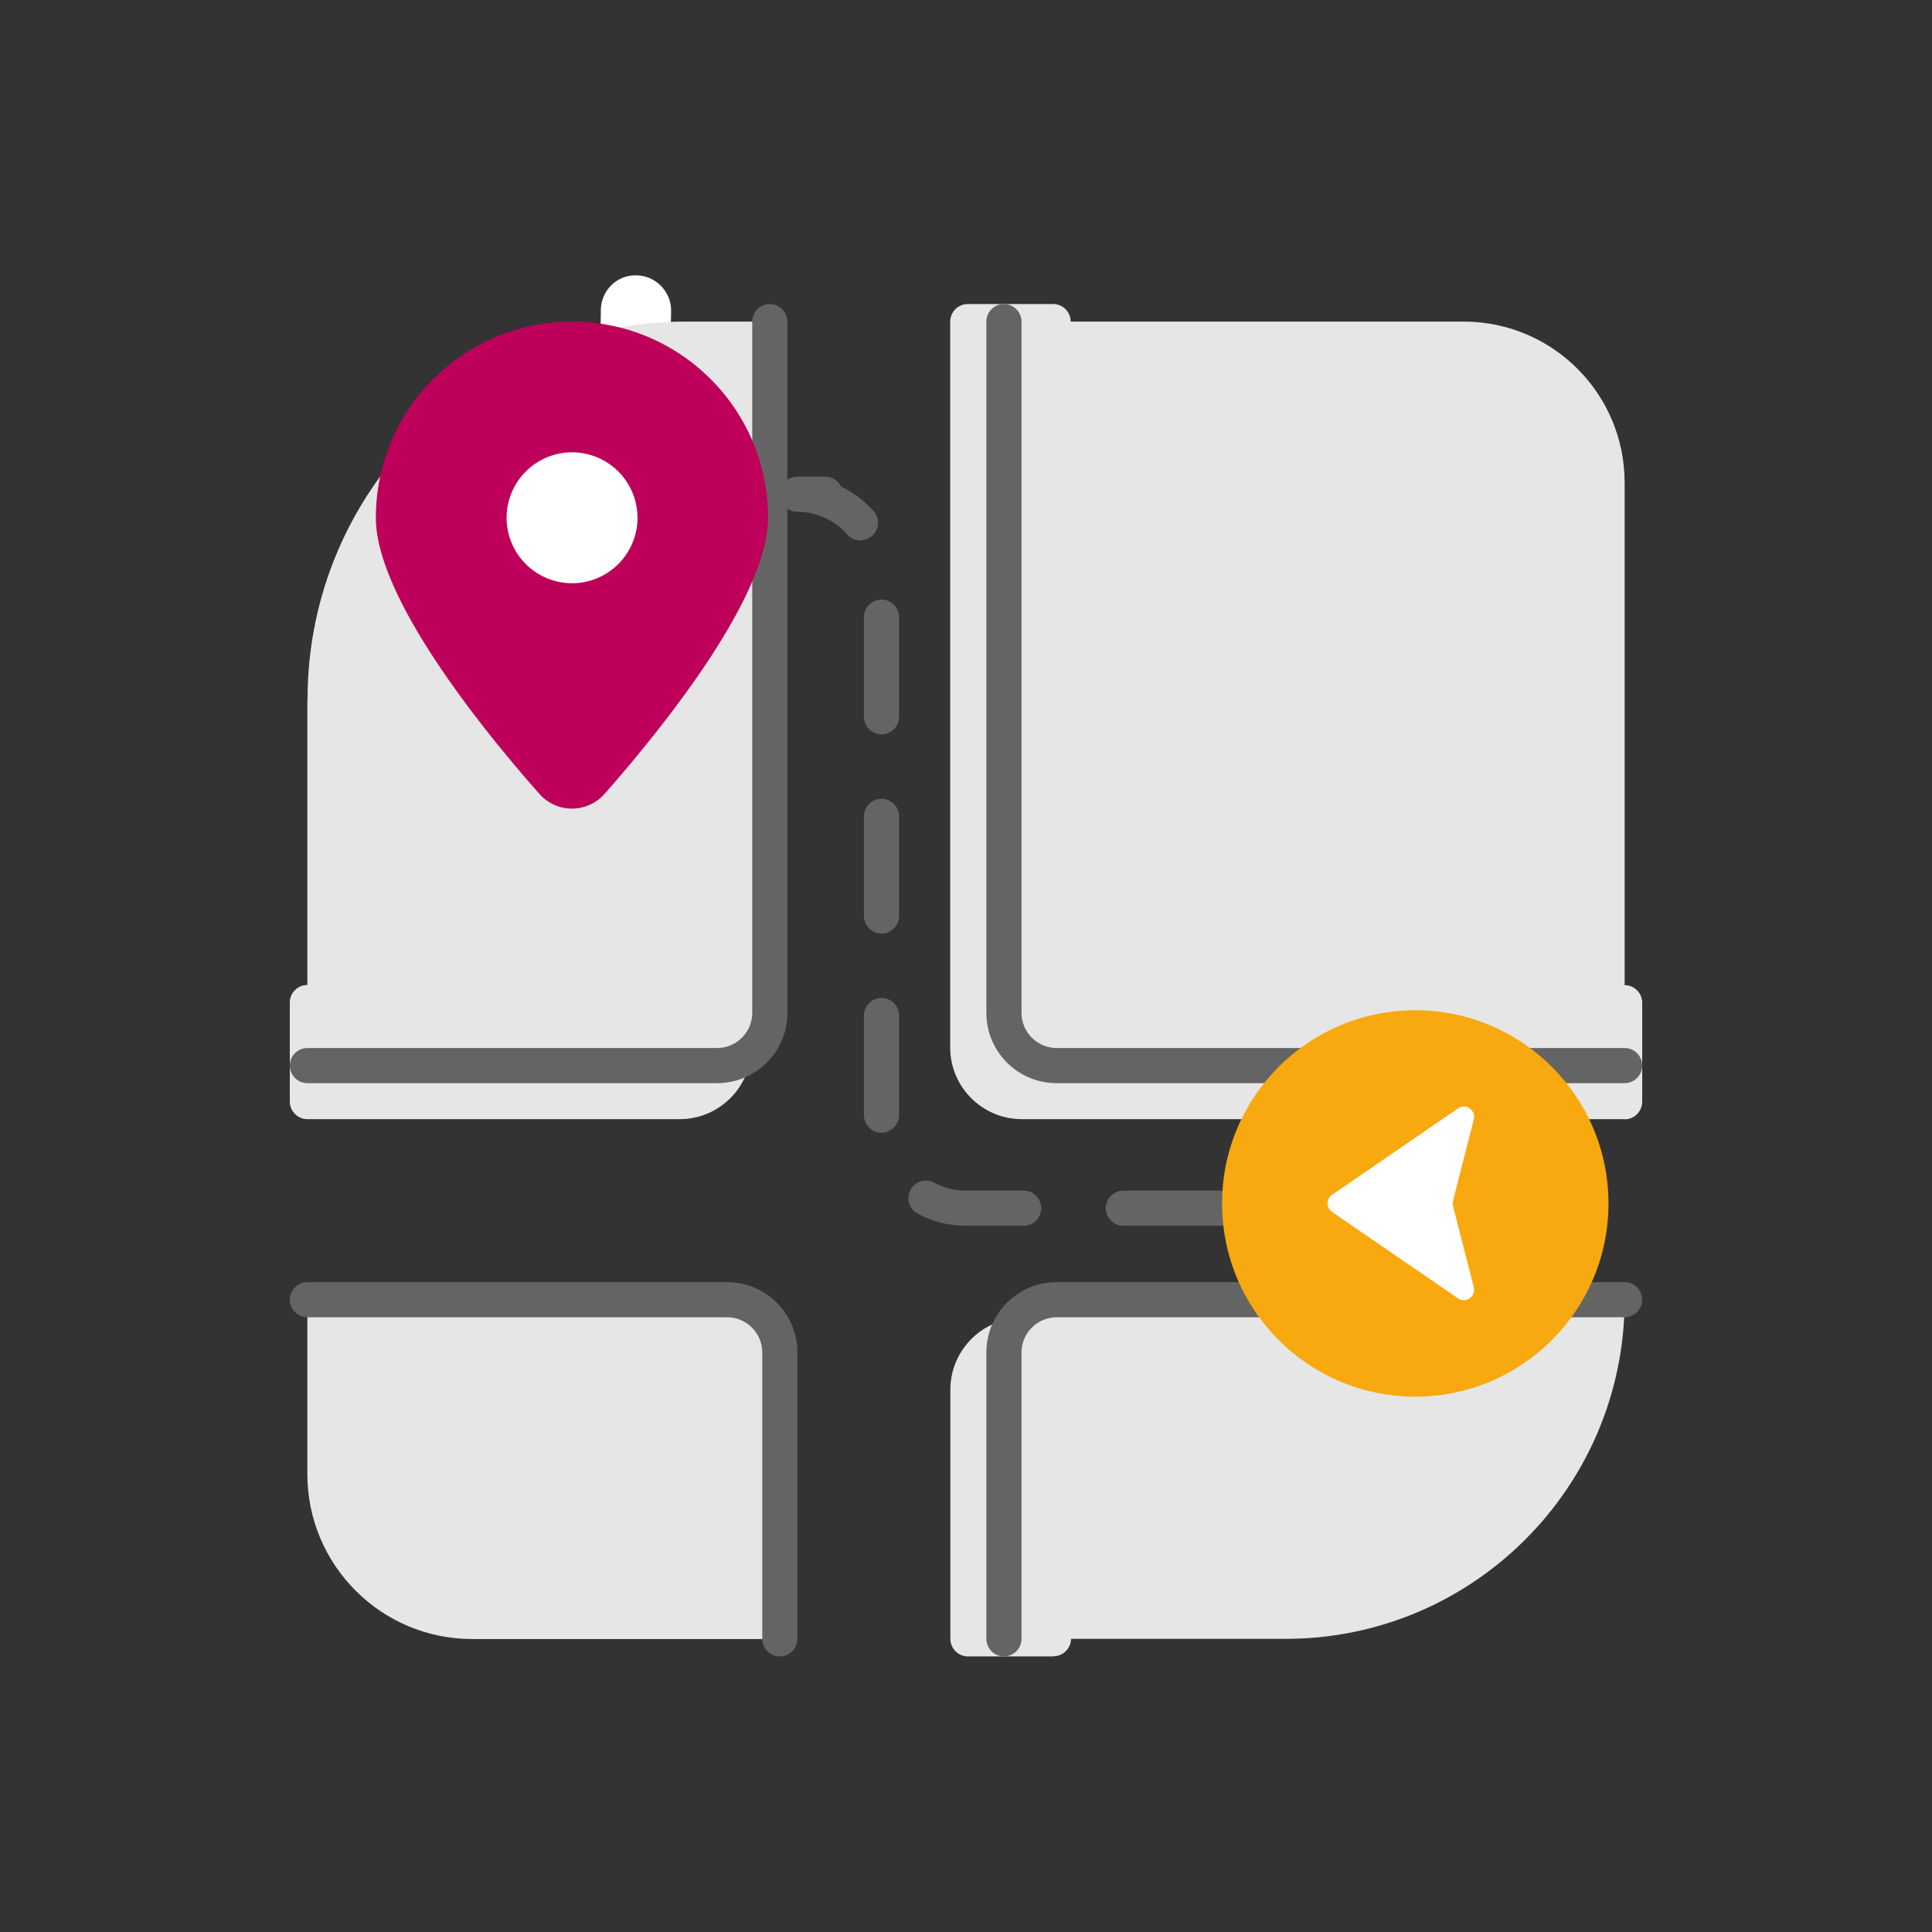 <svg xmlns="http://www.w3.org/2000/svg" viewBox="0 0 110 110"><rect x="0" y="0" width="110" height="110" fill="#333333" stroke="none"/><g style="isolation:isolate"><g data-name="Capa 1"><path d="M36.21 30.48c-1.05 0-1.93-.82-2-1.89-.16-2.92 0-10.62 0-10.95.02-1.1.91-2 2.04-1.96 1.1.02 1.98.94 1.96 2.04 0 .08-.16 7.87 0 10.64a2 2 0 0 1-1.88 2.11h-.11Z" style="fill:#fff"/><path d="M57.16 57.67c0 1.66 1.34 3 3 3H92.5V27.48c0-5.06-4.1-9.17-9.17-9.17H57.16v39.36ZM17.5 39.82v20.85h23.33c1.66 0 3-1.34 3-3V18.31h-4.82c-11.88 0-21.5 9.63-21.5 21.5ZM92.5 74H60.16c-1.66 0-3 1.34-3 3v16.31h16.03c10.67 0 19.31-8.65 19.31-19.31ZM41.4 74H17.5v9.93c0 5.18 4.2 9.39 9.39 9.39h17.52V77.01c0-1.66-1.34-3-3-3Z" style="fill:#e6e6e6"/><path d="M54.99 69.79c-.96 0-1.9-.24-2.74-.69a.996.996 0 0 1-.41-1.35c.26-.49.87-.67 1.35-.41.55.29 1.17.45 1.79.45h3.3c.55 0 1 .45 1 1s-.45 1-1 1h-3.31Zm14.64 0h-5.67c-.55 0-1-.45-1-1s.45-1 1-1h5.67c.55 0 1 .45 1 1s-.45 1-1 1Zm-19.44-5.3c-.55 0-1-.45-1-1v-5.67c0-.55.45-1 1-1s1 .45 1 1v5.67c0 .55-.45 1-1 1Zm0-11.34c-.55 0-1-.45-1-1v-5.67c0-.55.45-1 1-1s1 .45 1 1v5.67c0 .55-.45 1-1 1Zm0-11.34c-.55 0-1-.45-1-1v-5.67c0-.55.45-1 1-1s1 .45 1 1v5.67c0 .55-.45 1-1 1Zm-1.2-11.04c-.28 0-.55-.11-.75-.34a3.795 3.795 0 0 0-2.85-1.29c-.55 0-1-.45-1-1s.45-1 1-1h1.59c.4 0 .74.23.9.56.7.33 1.33.81 1.86 1.4.37.41.33 1.05-.09 1.41a.99.99 0 0 1-.66.25Z" style="fill:#646464"/><g style="mix-blend-mode:multiply"><path d="M59.97 93.31V76.05h-1.78c-1.7 0-3.08 1.38-3.08 3.08v14.19h4.86Z" style="fill:#e6e6e6"/><path d="M59.97 94.31h-4.86c-.55 0-1-.45-1-1V79.12c0-2.25 1.83-4.08 4.08-4.08h1.79c.55 0 1 .45 1 1V93.3c0 .55-.45 1-1 1Zm-3.86-2h2.86V77.05h-.79c-1.14 0-2.08.93-2.08 2.08v13.19Z" style="fill:#e6e6e6"/></g><g style="mix-blend-mode:multiply"><path d="M17.5 62.72h21.2c1.7 0 3.08-1.38 3.08-3.08v-2.56H17.5v5.64Z" style="fill:#e6e6e6"/><path d="M38.7 63.72H17.5c-.55 0-1-.45-1-1v-5.64c0-.55.45-1 1-1h24.28c.55 0 1 .45 1 1v2.56c0 2.25-1.83 4.08-4.08 4.08Zm-20.2-2h20.2c1.14 0 2.08-.93 2.08-2.08v-1.56H18.5v3.64Z" style="fill:#e6e6e6"/></g><g style="mix-blend-mode:multiply"><path d="M92.5 57.08H63.04c-1.7 0-3.08-1.38-3.08-3.08V18.31H55.1v41.34c0 1.7 1.38 3.08 3.08 3.08H92.5v-5.64Z" style="fill:#e6e6e6"/><path d="M92.5 63.72H58.18c-2.25 0-4.08-1.83-4.08-4.08V18.31c0-.55.45-1 1-1h4.86c.55 0 1 .45 1 1v35.7c0 1.14.93 2.08 2.08 2.08H92.5c.55 0 1 .45 1 1v5.64c0 .55-.45 1-1 1ZM56.11 19.31v40.34c0 1.14.93 2.08 2.08 2.08h33.32v-3.64H63.05c-2.25 0-4.08-1.83-4.08-4.08v-34.7h-2.86Z" style="fill:#e6e6e6"/></g><path d="M92.5 61.67H60.16c-2.21 0-4-1.79-4-4V18.31c0-.55.45-1 1-1s1 .45 1 1v39.36c0 1.1.9 2 2 2H92.5c.55 0 1 .45 1 1s-.45 1-1 1ZM40.83 61.67H17.5c-.55 0-1-.45-1-1s.45-1 1-1h23.33c1.1 0 2-.9 2-2V18.31c0-.55.45-1 1-1s1 .45 1 1v39.36c0 2.21-1.79 4-4 4ZM57.16 94.31c-.55 0-1-.45-1-1V77c0-2.21 1.79-4 4-4H92.5c.55 0 1 .45 1 1s-.45 1-1 1H60.16c-1.1 0-2 .9-2 2v16.31c0 .55-.45 1-1 1ZM44.4 94.31c-.55 0-1-.45-1-1V77c0-1.1-.9-2-2-2H17.5c-.55 0-1-.45-1-1s.45-1 1-1h23.9c2.21 0 4 1.79 4 4v16.31c0 .55-.45 1-1 1Z" style="fill:#646464"/><circle cx="80.58" cy="68.52" r="11" style="fill:#f8a90f"/><path d="m82.73 68.67 1.18 4.62c.13.53-.45.94-.9.63L75.84 69a.589.589 0 0 1 0-.97l7.17-4.92c.45-.31 1.04.1.9.63l-1.18 4.62c-.02.1-.02.2 0 .29Z" style="fill:#fff"/><g><path d="M32.57 18.31c-6.17 0-11.17 5-11.17 11.17 0 4.57 6.12 12.11 9.3 15.71a2.476 2.476 0 0 0 3.73 0c3.18-3.61 9.3-11.15 9.3-15.71 0-6.17-5-11.17-11.17-11.17Z" style="fill:#be005a"/><path d="M33.16 33.16a3.729 3.729 0 0 1-4.27-4.27 3.737 3.737 0 0 1 3.09-3.09 3.729 3.729 0 0 1 4.27 4.27 3.737 3.737 0 0 1-3.09 3.09Z" style="fill:#fff"/></g></g></g></svg>